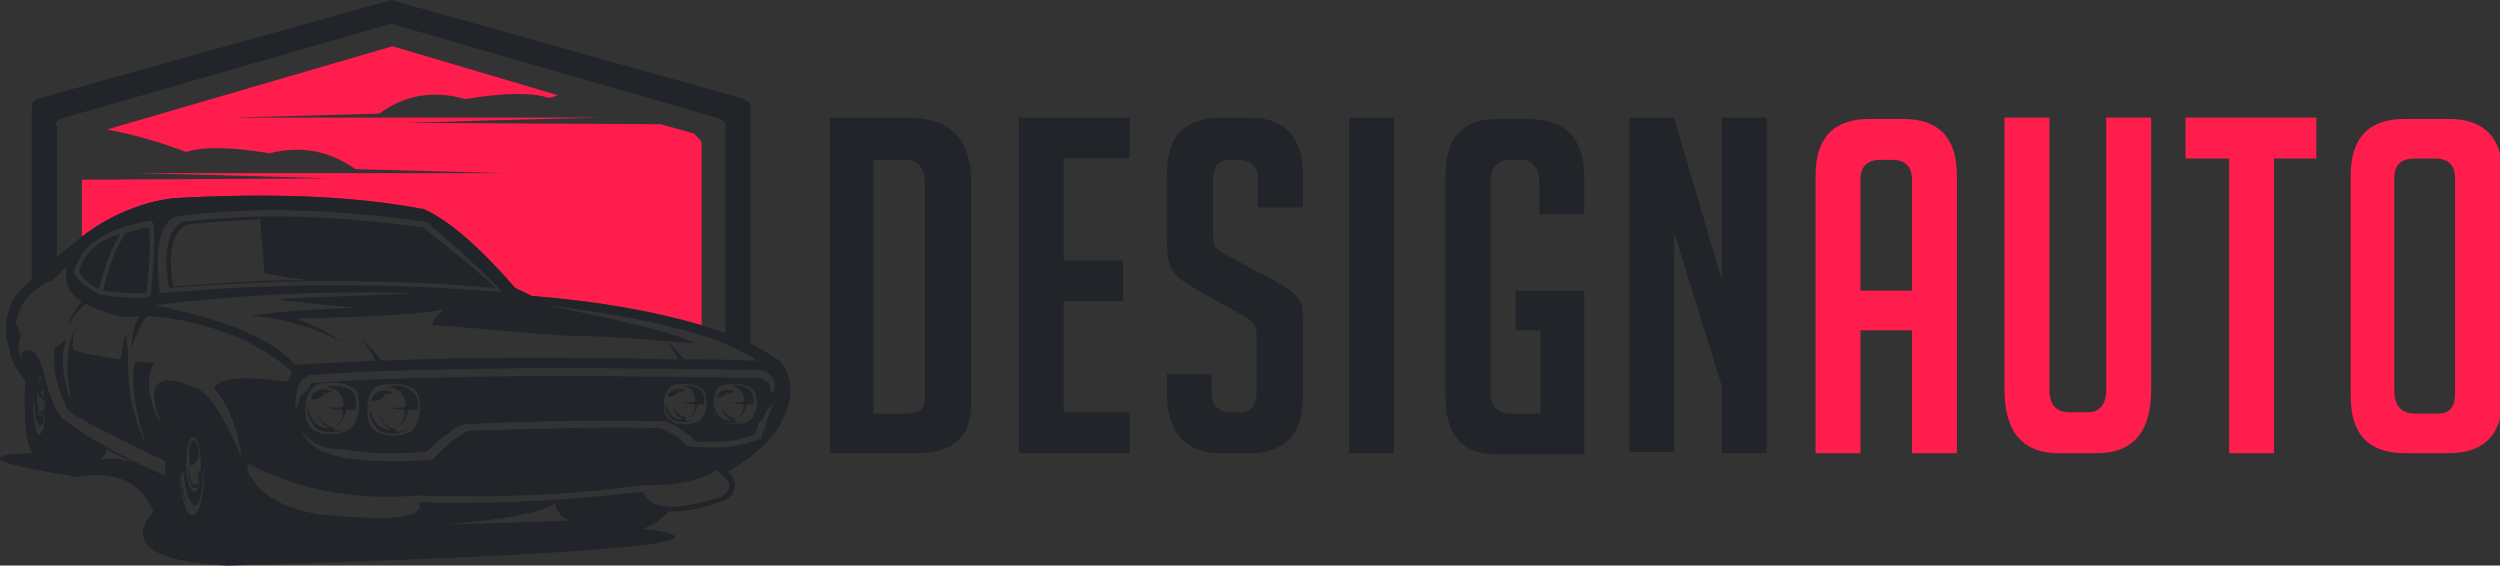 <?xml version="1.0" encoding="utf-8"?>
<!-- Generator: Adobe Illustrator 24.1.0, SVG Export Plug-In . SVG Version: 6.00 Build 0)  -->
<svg version="1.1" id="Layer_1" xmlns="http://www.w3.org/2000/svg" xmlns:xlink="http://www.w3.org/1999/xlink" x="0px" y="0px"
	 width="189.2px" height="42.8px" viewBox="0 0 189.2 42.8" style="enable-background:new 0 0 189.2 42.8;" xml:space="preserve">
<rect x="0" y="0" width="189.2" height="42.8" fill="#333333" stroke="none"/>
<style type="text/css">
	.st0{fill:#212529;}
	.st1{fill:#FF1D4D;}
	.st2{fill:#FFFFFF;}
</style>
<g>
	<path class="st0" d="M62.8,34.3V8.9h5.9c3.2,0,4.8,1.6,4.8,4.9v16.8c0,2.5-1.4,3.7-4.1,3.7H62.8z M66.2,31.3h2.5
		c0.9,0,1.3-0.4,1.3-1.1V13.9c0-1.2-0.5-1.8-1.5-1.8h-2.4V31.3z"/>
	<path class="st0" d="M77.1,34.3V8.9h8.4V12h-5v7.7H85v3.1h-4.5v8.4h5v3.1H77.1z"/>
	<path class="st0" d="M95.2,15.8v-2.2c0-1-0.5-1.5-1.5-1.5h-0.5c-1,0-1.4,0.5-1.4,1.5v4.2c0,0.5,0.1,0.8,0.3,1s0.5,0.4,0.9,0.6
		l3.2,1.7c0.7,0.4,1.2,0.7,1.5,0.9c0.3,0.2,0.5,0.5,0.7,0.8c0.2,0.3,0.2,0.9,0.2,1.8v5.4c0,2.9-1.4,4.3-4.1,4.3h-2.1
		c-2.7,0-4.1-1.6-4.1-4.7v-1.3h3.4v1.4c0,1,0.5,1.5,1.5,1.5h0.6c0.9,0,1.3-0.5,1.3-1.5v-4.3c0-0.5-0.1-0.8-0.3-1
		c-0.2-0.2-0.5-0.4-0.9-0.6l-3.2-1.8c-0.7-0.4-1.2-0.7-1.5-1c-0.3-0.3-0.5-0.6-0.7-1c-0.1-0.4-0.2-0.9-0.2-1.6v-5.2
		c0-2.9,1.4-4.3,4.1-4.3h2.1c2.7,0,4.1,1.4,4.1,4.3v2.5H95.2z"/>
	<path class="st0" d="M102.1,34.3V8.9h3.4v25.4H102.1z"/>
	<path class="st0" d="M114.7,25V22h5.2v12.4h-6.6c-2.6,0-3.9-1.4-3.9-4.3V13.3c0-2.9,1.3-4.3,3.9-4.3h2.3c2.9,0,4.3,1.5,4.3,4.4v2.8
		h-3.4v-2.3c0-1.2-0.5-1.8-1.4-1.8h-0.8c-1,0-1.5,0.6-1.5,1.8v15.6c0,1.2,0.5,1.8,1.5,1.8h2.3V25H114.7z"/>
	<path class="st0" d="M130.3,21.2V8.9h3.4v25.4h-3.4v-5.1l-3.6-11.6v16.6h-3.4V8.9h3.4L130.3,21.2z"/>
	<path class="st1" d="M140.8,34.3h-3.4v-21c0-2.9,1.4-4.3,4.1-4.3h2.5c2.7,0,4.1,1.4,4.1,4.3v21h-3.4V25h-3.9V34.3z M144.7,22v-8.4
		c0-1-0.5-1.5-1.5-1.5h-0.9c-1,0-1.5,0.5-1.5,1.5V22H144.7z"/>
	<path class="st1" d="M162.8,8.9v20.6c0,3.2-1.4,4.8-4.1,4.8h-2.9c-2.7,0-4.1-1.6-4.1-4.8V8.9h3.4v20.6c0,1.1,0.5,1.7,1.5,1.7h1.4
		c0.9,0,1.4-0.6,1.4-1.7V8.9H162.8z"/>
	<path class="st1" d="M172.1,12v22.3h-3.4V12h-3.3V8.9h9.9V12H172.1z"/>
	<path class="st1" d="M182,34.3c-2.7,0-4.1-1.4-4.1-4.3V13.3c0-2.9,1.4-4.3,4.1-4.3h3.3c2.7,0,4.1,1.4,4.1,4.3V30
		c0,2.9-1.4,4.3-4.1,4.3H182z M182.8,31.3h1.7c0.9,0,1.3-0.5,1.3-1.5V13.5c0-1-0.5-1.5-1.5-1.5h-1.6c-1,0-1.5,0.5-1.5,1.5v16.3
		C181.3,30.8,181.8,31.3,182.8,31.3z"/>
</g>
<g>
	<path class="st1" d="M53.1,10.9v13.7c-3.4-1-7.7-1.8-12.8-2.2L39,21.8c-2.7-3.1-5.1-5.2-7-6l-0.1,0c-5.3-1-11.6-1.2-18.8-0.8
		c-2.4,0.3-4.8,1.3-6.9,2.9v-4.3l18.7-0.1c-9.8-0.3-14.7-0.4-14.7-0.4c18.5,0,27.8,0,27.8,0c-7.4-0.2-11.1-0.3-11.1-0.3
		c-2-1.4-4.1-1.8-6.5-1.2c-3-0.5-5.1-0.5-6.3-0.1c-2.4-0.9-4.4-1.4-6-1.7l21.6-6.3l12.5,3.7c-0.2,0.1-0.5,0.2-0.7,0.2
		c-1.2-0.4-3.3-0.4-6.3,0.1c-2.4-0.7-4.6-0.3-6.5,1.1c0,0-3.7,0.1-11.1,0.3c0,0,9.3,0,27.8,0c0,0-4.9,0.1-14.7,0.4l19.3,0.1l2.5,0.7
		C52.8,10.4,53.1,10.6,53.1,10.9z"/>
	<path class="st0" d="M15,34.7c-0.3,0.4-0.5,0.6-0.5,0.6c-0.2-0.2-0.2-0.6-0.2-1.3c0.1-0.7,0.3-0.9,0.6-0.4
		C15.1,34.1,15.1,34.5,15,34.7z"/>
	<path class="st0" d="M15,36.1c0,0.1,0,0.1,0,0.2c0,0.1,0,0.1,0,0.2c0,0.1,0,0.1,0,0.2c0,0.1-0.1,0.2-0.1,0.2c0,0,0,0,0,0
		c0,0-0.1,0-0.1,0c0,0-0.1,0-0.1,0c0,0-0.1,0-0.1,0c-0.3-0.3-0.4-1-0.3-1.9c0,0.9,0.1,1.5,0.4,1.7c0.3,0,0.5-0.4,0.5-1.2
		C15,35.8,15,36,15,36.1z"/>
	<path class="st2" d="M3.5,30.4c0-0.1,0-0.2,0-0.3C3.5,30.1,3.5,30.2,3.5,30.4L3.5,30.4z"/>
	<path class="st0" d="M3,31.2c-0.1-0.2-0.2-0.6-0.2-1.3c0,0.7,0,1.2,0.2,1.4c0.2,0.2,0.3-0.1,0.3-1C3.2,30.9,3.2,31.2,3,31.2z
		 M3,31.2c-0.1-0.2-0.2-0.6-0.2-1.3c0,0.7,0,1.2,0.2,1.4c0.2,0.2,0.3-0.1,0.3-1C3.2,30.9,3.2,31.2,3,31.2z M3,31.2
		c-0.1-0.2-0.2-0.6-0.2-1.3c0,0.7,0,1.2,0.2,1.4c0.2,0.2,0.3-0.1,0.3-1C3.2,30.9,3.2,31.2,3,31.2z M3,31.2c-0.1-0.2-0.2-0.6-0.2-1.3
		c0,0.7,0,1.2,0.2,1.4c0.2,0.2,0.3-0.1,0.3-1C3.2,30.9,3.2,31.2,3,31.2z M3,31.2c-0.1-0.2-0.2-0.6-0.2-1.3c0,0.7,0,1.2,0.2,1.4
		c0.2,0.2,0.3-0.1,0.3-1C3.2,30.9,3.2,31.2,3,31.2z M3,31.2c-0.1-0.2-0.2-0.6-0.2-1.3c0,0.7,0,1.2,0.2,1.4c0.2,0.2,0.3-0.1,0.3-1
		C3.2,30.9,3.2,31.2,3,31.2z M3,31.2c-0.1-0.2-0.2-0.6-0.2-1.3c0,0.7,0,1.2,0.2,1.4c0.2,0.2,0.3-0.1,0.3-1C3.2,30.9,3.2,31.2,3,31.2
		z M3,31.2c-0.1-0.2-0.2-0.6-0.2-1.3c0,0.7,0,1.2,0.2,1.4c0.2,0.2,0.3-0.1,0.3-1C3.2,30.9,3.2,31.2,3,31.2z M3,31.2
		c-0.1-0.2-0.2-0.6-0.2-1.3c0,0.7,0,1.2,0.2,1.4c0.2,0.2,0.3-0.1,0.3-1C3.2,30.9,3.2,31.2,3,31.2z M3,31.2c-0.1-0.2-0.2-0.6-0.2-1.3
		c0,0.7,0,1.2,0.2,1.4c0.2,0.2,0.3-0.1,0.3-1C3.2,30.9,3.2,31.2,3,31.2z M3,31.2c-0.1-0.2-0.2-0.6-0.2-1.3c0,0.7,0,1.2,0.2,1.4
		c0.2,0.2,0.3-0.1,0.3-1C3.2,30.9,3.2,31.2,3,31.2z M3,31.2c-0.1-0.2-0.2-0.6-0.2-1.3c0,0.7,0,1.2,0.2,1.4c0.2,0.2,0.3-0.1,0.3-1
		C3.2,30.9,3.2,31.2,3,31.2z M3,31.2c-0.1-0.2-0.2-0.6-0.2-1.3c0,0.7,0,1.2,0.2,1.4c0.2,0.2,0.3-0.1,0.3-1C3.2,30.9,3.2,31.2,3,31.2
		z M3,31.2c-0.1-0.2-0.2-0.6-0.2-1.3c0,0.7,0,1.2,0.2,1.4c0.2,0.2,0.3-0.1,0.3-1C3.2,30.9,3.2,31.2,3,31.2z M3,31.2
		c-0.1-0.2-0.2-0.6-0.2-1.3c0,0.7,0,1.2,0.2,1.4c0.2,0.2,0.3-0.1,0.3-1C3.2,30.9,3.2,31.2,3,31.2z M3,31.2c-0.1-0.2-0.2-0.6-0.2-1.3
		c0,0.7,0,1.2,0.2,1.4c0.2,0.2,0.3-0.1,0.3-1C3.2,30.9,3.2,31.2,3,31.2z M3,31.2c-0.1-0.2-0.2-0.6-0.2-1.3c0,0.7,0,1.2,0.2,1.4
		c0.2,0.2,0.3-0.1,0.3-1C3.2,30.9,3.2,31.2,3,31.2z M3,31.2c-0.1-0.2-0.2-0.6-0.2-1.3c0,0.7,0,1.2,0.2,1.4c0.2,0.2,0.3-0.1,0.3-1
		C3.2,30.9,3.2,31.2,3,31.2z M3,31.2c-0.1-0.2-0.2-0.6-0.2-1.3c0,0.7,0,1.2,0.2,1.4c0.2,0.2,0.3-0.1,0.3-1C3.2,30.9,3.2,31.2,3,31.2
		z M3,31.2c-0.1-0.2-0.2-0.6-0.2-1.3c0,0.7,0,1.2,0.2,1.4c0.2,0.2,0.3-0.1,0.3-1C3.2,30.9,3.2,31.2,3,31.2z M3,31.2
		c-0.1-0.2-0.2-0.6-0.2-1.3c0,0.7,0,1.2,0.2,1.4c0.2,0.2,0.3-0.1,0.3-1C3.2,30.9,3.2,31.2,3,31.2z M59,27.3L59,27.3
		c-0.7-0.5-1.4-0.9-2.2-1.3V8c0-0.3-0.4-0.5-0.8-0.6L29.6,0L3.1,7.4C2.7,7.5,2.4,7.7,2.4,8v13.2c-0.8,0.6-1.3,1.2-1.5,1.7
		c-0.5,1.1-0.6,2.3-0.2,3.5c0.1,0.8,0.5,1.5,1,2.1l0.2,0.3c-0.1,2.9,0,4.7,0.6,5.5c0,0-0.2,0-0.5,0c-3.7,0.2-2.4,0.8,3.9,1.8
		c2.9-0.5,4.8,0.4,5.7,2.6c-2,2.4-0.2,3.8,5.6,4.1C45.8,42,56.3,41,48.7,40c0.8-0.3,1.5-0.8,1.9-1.3c1.5,0.1,3.3-0.5,4.1-0.8l0.1,0
		c0.6-0.3,0.8-0.7,0.8-1.2c0-0.4-0.2-0.7-0.5-1c1.7-1,2.8-2,3.6-3C60.1,30.5,60.2,28.7,59,27.3z M57.3,27.3
		c-1.9-0.1-3.7-0.1-5.5-0.1c-0.4-0.4-0.8-0.9-1.4-1.4c0.4,0.5,0.7,0.9,0.9,1.4C43.1,27,35.6,27,28.9,27.3c-0.4-0.5-0.9-1.1-1.6-1.7
		c0.5,0.6,0.9,1.2,1.1,1.7c-2.1,0.1-4.1,0.2-6.1,0.3c-1.6-1.9-5.1-3.4-10.6-4.5c7.2-0.9,13.9-1.1,19.8-0.9
		c-6.5,0.3-10.1,0.3-10.5,0.5c3.9,0.4,5.9,0.6,5.9,0.6c-3.5,0.1-6.1,0.3-7.9,0.6c2.5,0.2,4.8,0.9,6.9,2c-1-0.7-2.1-1.3-3.5-1.8
		c5.7-0.1,9.5-0.3,11.2-0.7c-0.5,0.4-0.8,0.8-0.9,1.2c1.7,0.1,5,0.4,9.9,0.8c2.2,0,5.6,0.2,10,0.6c-1.1-0.7-4.9-1.6-11.2-2.9
		C49.5,24.1,54.8,25.5,57.3,27.3z M11.4,22.4c-0.5,0.2-1.8,0.2-3.8-0.1c-1.2-0.6-1.9-1.2-2-1.8c0.6-2,2.5-3.3,5.9-3.8
		C11.8,17.3,11.7,19.2,11.4,22.4z M13.2,16.4c5.7-0.8,12-0.6,19.1,0.4c2.7,2.3,4.6,4.1,5.7,5.3c-8.6-0.7-17.2-0.7-25.9,0.1
		C11.7,19,12,17.1,13.2,16.4z M4.2,9.5c0-0.3,0.3-0.5,0.7-0.6l24.7-7.1l24.6,7.1c0.4,0.1,0.7,0.3,0.7,0.6v15.7
		c-0.6-0.2-1.2-0.4-1.9-0.6c-3.4-1-7.7-1.8-12.8-2.2L39,21.8c-2.7-3.1-5.1-5.2-7-6l-0.1,0c-5.3-1-11.6-1.2-18.8-0.8
		c-2.4,0.3-4.8,1.3-6.9,2.9c-0.6,0.5-1.3,1-1.9,1.6V9.5z M3.2,32.6C3,33,2.9,33,2.7,32.6c-0.2-0.9-0.3-1.7-0.3-2.4
		c0,1.1,0.2,1.9,0.4,2.3c-0.1-0.4-0.3-1-0.3-2c0.1,0,0.1-0.2,0.1-0.5c0,1.1,0.1,1.9,0.4,2.2c0.2,0.2,0.4-0.4,0.4-1.7l0,0
		C3.4,31.5,3.4,32.2,3.2,32.6z M2.9,29.9c0,0.1,0,0.1,0.1,0.2c0,0,0,0,0-0.1l0.3,0.3l0.1,0.1c0,0.6-0.2,1.1-0.3,1.1
		c-0.2,0-0.3-0.7-0.3-1.5v-0.3L2.9,29.9z M2.8,28.9c0.1-0.2,0.1-0.4,0.2-0.4c0,0,0.1,0,0.1,0.1c0,0.1,0,0.1,0,0.2
		C3,28.5,2.9,28.6,2.9,29L2.8,28.9z M3.2,29.2c0-0.1,0-0.1,0-0.2c0,0,0,0,0,0c0,0,0,0,0,0C3.3,29.1,3.3,29.2,3.2,29.2
		c0.1,0.2,0.1,0.5,0.1,0.8v0.1l-0.2-0.4c0,0,0-0.1,0.1-0.1C3.3,29.5,3.3,29.4,3.2,29.2z M3.5,30.4L3.5,30.4c0-0.1,0-0.2,0-0.3
		C3.5,30.2,3.5,30.2,3.5,30.4z M7.6,34.8C7.9,34.5,8,34.3,8.1,34c0.7,0.4,1.5,0.8,2.2,1.1C9.3,34.7,8.4,34.6,7.6,34.8z M15,38.6
		c-0.3,0.5-0.6,0.5-0.9,0c-0.4-1.2-0.6-2.3-0.5-3.2c0,1.5,0.3,2.5,0.7,3.1c-0.3-0.5-0.5-1.4-0.6-2.6c0.1,0,0.2-0.2,0.2-0.6
		c0,1.5,0.3,2.5,0.7,2.9c0.5,0.3,0.7-0.7,0.8-2.9C15.5,36.8,15.3,37.9,15,38.6z M14.1,35.2c0-1.1,0.2-2.1,0.5-2.1
		c0.3,0,0.6,0.9,0.6,2c0,1.1-0.2,2.1-0.5,2.1C14.4,37.2,14.1,36.3,14.1,35.2z M18.5,35.1c-1.3-3.1-2.4-5-3.4-5.6
		c-3.4-1.6-4.3-0.5-2.6,3.3l0,0c0,0,0,0,0-0.1c-1.3-2.3-1.6-4-0.8-5.2c-0.8-0.1-1.3-0.2-1.5-0.1c-0.3,1.6,0,3.6,0.8,6.1
		c-1-2-1.4-4.3-1.3-6.8c-0.1-1-0.2-1.5-0.2-1.5c-0.3,1.3-0.4,2-0.4,2c-1.4-0.2-2.6-0.4-3.5-0.7c-0.2-0.5-0.1-1.2,0.2-1.8
		C5,26,4.9,27.9,5.4,30.4c-0.7-1.8-0.8-3.3-0.4-4.7c-0.6,0.5-0.9,0.7-0.9,0.7c-0.1,2.1,0.4,3.2,1,4.6c0.5,0.5,3,1.8,7.4,3.9
		c0,0.4,0,0.7,0,1.1c-3.2-1.4-5.8-2.8-7.6-4.2c-0.4-0.2-0.9-1.1-1.4-2.8c-0.4-2-1-2.8-1.7-2.4c-0.2,0.1-0.2,0.3-0.2,0.6
		c-0.3-0.8-0.2-1.4,0-1.8c-0.1-0.2-0.2-0.5-0.4-0.9c0.2-1.5,1.1-2.6,2.8-3.3c0,0,0.4-0.4,1.1-1.1c-0.3,1.3,0.1,2.2,1.1,2.7
		c-0.4,0.4-0.8,1-1,1.8c0.5-0.9,1-1.4,1.3-1.6c1.6,0.8,3,1.2,4.1,0.9c-0.4,0.5-0.6,1.4-0.7,2.5c0.5-1.4,1-2.3,1.3-2.5
		c4.5,0.4,8.1,1.8,10.9,4.2c-0.2,0.6-0.4,0.8-0.4,0.8c-3.4-0.5-5.2-0.3-5.5,0.5c1.2,1.3,1.9,3.3,2.2,6.1
		C18.6,35.3,18.6,35.2,18.5,35.1z M33.8,39.7c4.5-0.4,7.2-0.9,8.2-1.6c0.2,0.7,0.5,1.1,1.1,1.3C43.1,39.4,40,39.5,33.8,39.7z
		 M54.6,37.6c-3.5,1.1-5.5,1-5.9-0.4c-6,0.7-11.7,1-17,0.8c0.5,1.2-2,1.5-7.7,0.9c-2.8-0.5-4.6-1.6-5.3-3.4l0.1-0.4
		c3.8,2,8.1,2.8,12.8,2.4c6.7,0.2,12.4-0.1,17.1-0.8c2.4,0.1,4.2-0.3,5.5-1.1c0.1,0,0.2,0,0.2,0c0,0-0.1,0-0.1,0.1
		C55.4,36.4,55.5,37,54.6,37.6z M58,32c-0.1,0.4-0.3,0.8-0.4,1.1l0,0.1l-0.1,0c-0.7,0.3-1.5,0.5-2.3,0.6c-0.9,0.1-1.8,0.1-2.8,0
		l-0.2,0L52,33.8c-0.2-0.3-0.5-0.6-0.9-0.8c-0.3-0.2-0.7-0.4-1.1-0.6c-3.7-0.1-8.5,0-14.6,0.2c-0.3,0.2-0.7,0.4-1.1,0.7
		c-0.5,0.4-0.9,0.8-1.5,1.4l-0.1,0.1l-0.1,0c-2.9,0.2-5.2,0.1-6.8-0.2c-1.7-0.4-2.7-1.1-3-2.1c0.4,0.7,1.3,1.5,3.1,1.5
		c1.5,0.3,3.7,0.4,6.4,0.2c0.5-0.5,1-1,1.5-1.3c0.5-0.4,0.9-0.7,1.4-0.8l0.1,0h0.1c6.2-0.3,11.1-0.3,14.8-0.2h0.1l0.1,0
		c0.5,0.2,0.9,0.4,1.3,0.7c0.3,0.2,0.7,0.5,0.9,0.8c0.9,0.1,1.8,0,2.5,0c0.7-0.1,1.4-0.3,2-0.5c0.1-0.2,0.2-0.5,0.3-0.9
		c0.6-0.4,0.4-0.9,1.1-1.4C58.3,31.1,58.1,31.6,58,32z M23.7,29.3c0.3-0.3,1-0.4,2.1-0.3c0.9,0.2,1.3,0.5,1.3,1c0.2,1,0,1.8-0.5,2.4
		C25.9,32.9,25,33,24,32.7c-0.4-0.2-0.7-0.5-0.8-0.9C23,30.8,23.1,30,23.7,29.3z M28.3,29.4c0.3-0.3,1-0.4,2.1-0.3
		c0.9,0.2,1.3,0.5,1.3,1.1c0.2,1,0,1.8-0.5,2.4c-0.7,0.4-1.5,0.5-2.5,0.2c-0.4-0.2-0.7-0.5-0.8-0.9C27.7,30.8,27.8,30,28.3,29.4z
		 M50.7,29.3c0.3-0.2,0.8-0.3,1.6-0.2c0.7,0.1,1,0.4,1.1,0.8c0.2,0.8,0,1.4-0.4,1.9c-0.5,0.3-1.2,0.4-2,0.2
		c-0.3-0.2-0.5-0.4-0.7-0.7C50.1,30.5,50.3,29.8,50.7,29.3z M54.4,29.3c0.3-0.2,0.8-0.3,1.7-0.2c0.7,0.1,1,0.4,1.1,0.8
		c0.2,0.8,0,1.4-0.4,1.9c-0.5,0.3-1.2,0.4-2,0.2c-0.3-0.2-0.5-0.4-0.7-0.7C53.9,30.5,54,29.8,54.4,29.3z M58.5,29.8
		c-0.6-0.7,0.2-0.5-0.6-1c0-0.1-0.1-0.1-0.3-0.2c-0.1,0-0.1,0-0.2,0c-7.9-0.1-14.7-0.2-20.4-0.1c-5.6,0.1-10.1,0.2-13.4,0.5
		c-0.2,0.2-0.3,0.4-0.4,0.6c-0.7,0.5-0.3,0.2-0.8,1.4c-0.1-0.6,0-1.1,0.1-1.5c0.1-0.5,0.3-0.8,0.7-1l0.1-0.1l0.1,0
		c3.4-0.3,7.9-0.4,13.6-0.5c5.7-0.1,12.5,0,20.4,0.1h0l0,0c0.1,0,0.3,0,0.4,0.1c0.3,0.1,0.5,0.3,0.7,0.5c0.1,0.2,0.2,0.5,0.1,0.8
		C58.6,29.5,58.6,29.7,58.5,29.8z M3,31.2c-0.1-0.2-0.2-0.6-0.2-1.3c0,0.7,0,1.2,0.2,1.4c0.2,0.2,0.3-0.1,0.3-1
		C3.2,30.9,3.2,31.2,3,31.2z M3,31.2c-0.1-0.2-0.2-0.6-0.2-1.3c0,0.7,0,1.2,0.2,1.4c0.2,0.2,0.3-0.1,0.3-1C3.2,30.9,3.2,31.2,3,31.2
		z M3,31.2c-0.1-0.2-0.2-0.6-0.2-1.3c0,0.7,0,1.2,0.2,1.4c0.2,0.2,0.3-0.1,0.3-1C3.2,30.9,3.2,31.2,3,31.2z M3,31.2
		c-0.1-0.2-0.2-0.6-0.2-1.3c0,0.7,0,1.2,0.2,1.4c0.2,0.2,0.3-0.1,0.3-1C3.2,30.9,3.2,31.2,3,31.2z M3,31.2c-0.1-0.2-0.2-0.6-0.2-1.3
		c0,0.7,0,1.2,0.2,1.4c0.2,0.2,0.3-0.1,0.3-1C3.2,30.9,3.2,31.2,3,31.2z M3,31.2c-0.1-0.2-0.2-0.6-0.2-1.3c0,0.7,0,1.2,0.2,1.4
		c0.2,0.2,0.3-0.1,0.3-1C3.2,30.9,3.2,31.2,3,31.2z M3,31.2c-0.1-0.2-0.2-0.6-0.2-1.3c0,0.7,0,1.2,0.2,1.4c0.2,0.2,0.3-0.1,0.3-1
		C3.2,30.9,3.2,31.2,3,31.2z M3,31.2c-0.1-0.2-0.2-0.6-0.2-1.3c0,0.7,0,1.2,0.2,1.4c0.2,0.2,0.3-0.1,0.3-1C3.2,30.9,3.2,31.2,3,31.2
		z M3,31.2c-0.1-0.2-0.2-0.6-0.2-1.3c0,0.7,0,1.2,0.2,1.4c0.2,0.2,0.3-0.1,0.3-1C3.2,30.9,3.2,31.2,3,31.2z M3,31.2
		c-0.1-0.2-0.2-0.6-0.2-1.3c0,0.7,0,1.2,0.2,1.4c0.2,0.2,0.3-0.1,0.3-1C3.2,30.9,3.2,31.2,3,31.2z M3,31.2c-0.1-0.2-0.2-0.6-0.2-1.3
		c0,0.7,0,1.2,0.2,1.4c0.2,0.2,0.3-0.1,0.3-1C3.2,30.9,3.2,31.2,3,31.2z M3,31.2c-0.1-0.2-0.2-0.6-0.2-1.3c0,0.7,0,1.2,0.2,1.4
		c0.2,0.2,0.3-0.1,0.3-1C3.2,30.9,3.2,31.2,3,31.2z M3,31.2c-0.1-0.2-0.2-0.6-0.2-1.3c0,0.7,0,1.2,0.2,1.4c0.2,0.2,0.3-0.1,0.3-1
		C3.2,30.9,3.2,31.2,3,31.2z M3,31.2c-0.1-0.2-0.2-0.6-0.2-1.3c0,0.7,0,1.2,0.2,1.4c0.2,0.2,0.3-0.1,0.3-1C3.2,30.9,3.2,31.2,3,31.2
		z M3,31.2c-0.1-0.2-0.2-0.6-0.2-1.3c0,0.7,0,1.2,0.2,1.4c0.2,0.2,0.3-0.1,0.3-1C3.2,30.9,3.2,31.2,3,31.2z M3,31.2
		c-0.1-0.2-0.2-0.6-0.2-1.3c0,0.7,0,1.2,0.2,1.4c0.2,0.2,0.3-0.1,0.3-1C3.2,30.9,3.2,31.2,3,31.2z M3,31.2c-0.1-0.2-0.2-0.6-0.2-1.3
		c0,0.7,0,1.2,0.2,1.4c0.2,0.2,0.3-0.1,0.3-1C3.2,30.9,3.2,31.2,3,31.2z M3,31.2c-0.1-0.2-0.2-0.6-0.2-1.3c0,0.7,0,1.2,0.2,1.4
		c0.2,0.2,0.3-0.1,0.3-1C3.2,30.9,3.2,31.2,3,31.2z M3,31.2c-0.1-0.2-0.2-0.6-0.2-1.3c0,0.7,0,1.2,0.2,1.4c0.2,0.2,0.3-0.1,0.3-1
		C3.2,30.9,3.2,31.2,3,31.2z M3,31.2c-0.1-0.2-0.2-0.6-0.2-1.3c0,0.7,0,1.2,0.2,1.4c0.2,0.2,0.3-0.1,0.3-1C3.2,30.9,3.2,31.2,3,31.2
		z M3,31.2c-0.1-0.2-0.2-0.6-0.2-1.3c0,0.7,0,1.2,0.2,1.4c0.2,0.2,0.3-0.1,0.3-1C3.2,30.9,3.2,31.2,3,31.2z"/>
	<path class="st0" d="M26.9,31c0,0-0.2,0-0.7,0c-0.1,0.6-0.4,1.1-0.9,1.3c0.5-0.3,0.7-0.7,0.6-1.3c-0.6,0-1-0.1-1.2-0.2
		c0.8,0.1,1.2,0.1,1.3-0.1c0-0.8-0.4-1.3-1.3-1.4c0.2-0.1,0.5-0.1,0.8-0.1C26.7,29.3,27.1,29.9,26.9,31z"/>
	<path class="st0" d="M26.1,32.5c-0.9,0.3-1.7,0.3-2.2-0.1c-0.5-0.6-0.7-1.1-0.6-1.5c0.3,1.1,0.9,1.6,1.7,1.5
		c-0.5-0.1-0.9-0.6-1-1.3c0.2,0.8,0.7,1.2,1.4,1.3C25,32.6,25.3,32.6,26.1,32.5z"/>
	<path class="st0" d="M25.2,29.6c-0.2,0.1-0.4,0.1-0.6,0.2c0-0.1,0-0.2,0-0.2c-0.1,0.2-0.1,0.3-0.1,0.3c-0.3,0.3-0.6,0.4-1,0.3
		C23.7,29.5,24.3,29.3,25.2,29.6z"/>
	<path class="st0" d="M31.6,31c0,0-0.2,0-0.7,0c-0.1,0.7-0.4,1.1-0.9,1.3c0.5-0.3,0.7-0.7,0.6-1.3c-0.6,0-1-0.1-1.2-0.2
		c0.8,0.1,1.2,0.1,1.3-0.1c0-0.8-0.4-1.3-1.3-1.4c0.2-0.1,0.5-0.1,0.8-0.1C31.3,29.4,31.8,30,31.6,31z"/>
	<path class="st0" d="M30.8,32.6c-0.9,0.3-1.7,0.3-2.2-0.1c-0.5-0.6-0.7-1.1-0.6-1.5c0.3,1.1,0.9,1.6,1.7,1.5
		c-0.5-0.1-0.9-0.6-1-1.3c0.2,0.8,0.7,1.2,1.4,1.3C29.7,32.7,29.9,32.7,30.8,32.6z"/>
	<path class="st0" d="M29.8,29.7c-0.2,0.1-0.4,0.1-0.6,0.2c0-0.1,0-0.2,0-0.2c-0.1,0.2-0.1,0.3-0.1,0.3c-0.3,0.3-0.6,0.4-1,0.3
		C28.3,29.6,28.9,29.4,29.8,29.7z"/>
	<path class="st0" d="M53.3,30.6c0,0-0.2,0-0.5,0c-0.1,0.5-0.3,0.9-0.7,1c0.4-0.2,0.5-0.6,0.5-1c-0.4,0-0.8-0.1-1-0.2
		c0.6,0.1,0.9,0.1,1-0.1c0-0.6-0.3-1-1-1.1c0.2,0,0.4-0.1,0.7,0C53.1,29.3,53.4,29.8,53.3,30.6z"/>
	<path class="st0" d="M52.6,31.8c-0.8,0.2-1.3,0.2-1.8-0.1c-0.4-0.5-0.5-0.9-0.5-1.2c0.3,0.9,0.7,1.3,1.4,1.2
		c-0.4-0.1-0.7-0.5-0.8-1.1c0.2,0.6,0.6,0.9,1.1,1C51.7,31.9,51.9,31.9,52.6,31.8z"/>
	<path class="st0" d="M51.9,29.5c-0.1,0.1-0.3,0.1-0.5,0.2c0-0.1,0-0.2,0-0.2c-0.1,0.1-0.1,0.2-0.1,0.2C51,30,50.7,30.1,50.5,30
		C50.7,29.5,51.2,29.3,51.9,29.5z"/>
	<path class="st0" d="M57,30.6c0,0-0.2,0-0.5,0c-0.1,0.5-0.3,0.9-0.7,1c0.4-0.2,0.5-0.6,0.5-1c-0.4,0-0.8-0.1-1-0.2
		c0.6,0.1,0.9,0.1,1-0.1c0-0.6-0.3-1-1-1.1c0.2,0,0.4-0.1,0.7,0C56.8,29.3,57.1,29.8,57,30.6z"/>
	<path class="st0" d="M56.3,31.9c-0.8,0.2-1.3,0.2-1.8-0.1c-0.4-0.5-0.5-0.9-0.5-1.2c0.3,0.9,0.7,1.3,1.4,1.2
		c-0.4-0.1-0.7-0.5-0.8-1.1c0.2,0.6,0.6,0.9,1.1,1C55.5,31.9,55.7,32,56.3,31.9z"/>
	<path class="st0" d="M55.6,29.6c-0.1,0.1-0.3,0.1-0.5,0.2c0-0.1,0-0.2,0-0.2c0,0.1-0.1,0.2-0.1,0.2c-0.2,0.2-0.5,0.3-0.8,0.3
		C54.4,29.5,54.9,29.4,55.6,29.6z"/>
	<path class="st0" d="M9.1,17.7c-0.1,0.2-0.2,0.4-0.4,0.7c-0.5,1-0.9,2.2-1.2,3.5c-0.9-0.5-1.4-0.9-1.5-1.4
		C6.3,19.2,7.4,18.2,9.1,17.7z"/>
	<path class="st0" d="M11.1,22.1c-0.5,0.2-1.6,0.1-3.3-0.1c0.3-1.3,0.7-2.5,1.2-3.5c0.2-0.3,0.3-0.6,0.5-0.9
		c0.5-0.1,1.1-0.3,1.7-0.4C11.4,17.7,11.4,19.4,11.1,22.1z"/>
	<path class="st0" d="M32,17.2c-6.8-0.9-12.8-1.1-18.2-0.4c-1.1,0.6-1.5,2.3-1,5c8.3-0.7,16.5-0.7,24.7,0
		C36.4,20.7,34.5,19.2,32,17.2z M13.1,21.7c-0.4-2.6-0.1-4.1,1-4.7c1.8-0.2,3.7-0.3,5.6-0.4l0.3,4.1l3.2,0.5
		C19.9,21.2,16.5,21.4,13.1,21.7z"/>
</g>
</svg>
